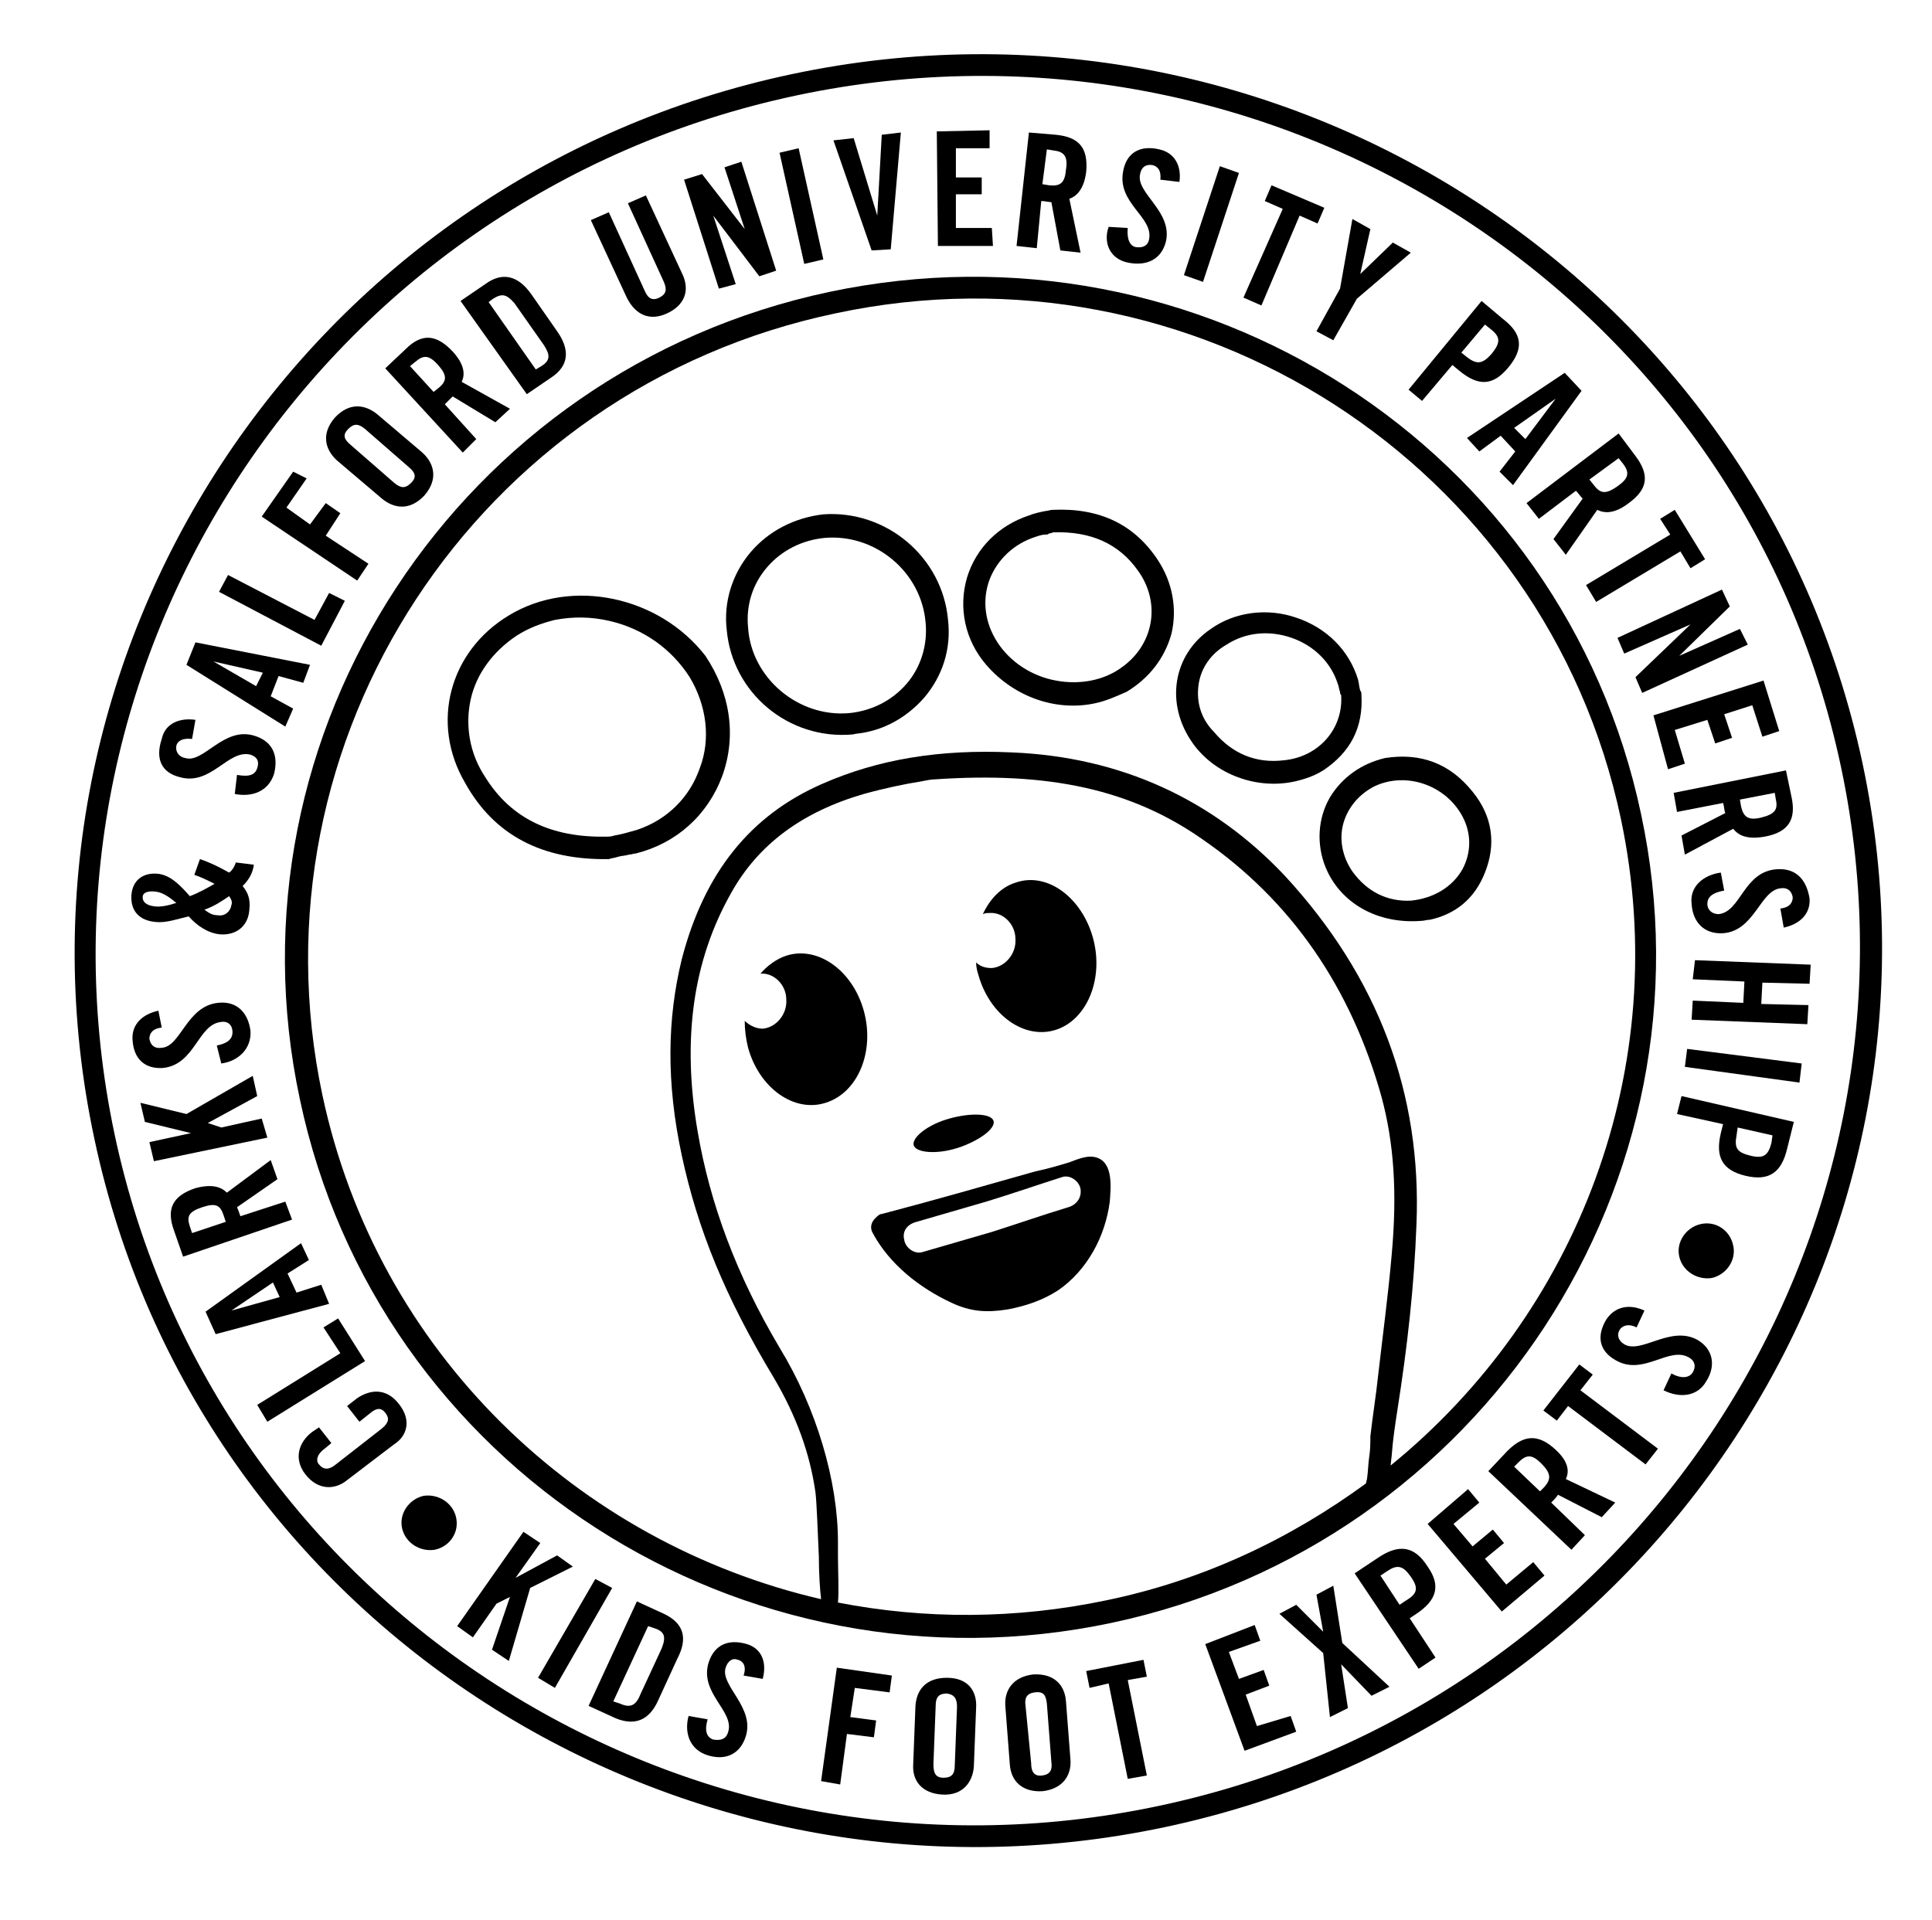 <?xml version="1.0" encoding="utf-8"?>
<!-- Generator: Adobe Illustrator 27.8.0, SVG Export Plug-In . SVG Version: 6.00 Build 0)  -->
<svg version="1.1" id="Layer_1" xmlns="http://www.w3.org/2000/svg" xmlns:xlink="http://www.w3.org/1999/xlink" x="0px" y="0px"
	 viewBox="0 0 172 171" style="enable-background:new 0 0 172 171;" xml:space="preserve">
<path d="M70.5,6.6C27.1,15.8-0.8,58.3,8.4,101.4c9.1,43,51.9,70.5,95.3,61.3c43.4-9.2,71.3-51.7,62.1-94.8
	C156.6,24.9,113.9-2.6,70.5,6.6z M103.2,160.8c-42.3,9-84.1-17.8-93-59.8C1.3,59,28.5,17.5,70.9,8.5s84.1,17.8,93,59.8
	C172.8,110.3,145.6,151.8,103.2,160.8z"/>
<path d="M35.5,125c-1.1-1.4-2.5-1.3-3.7-0.5l-0.9,0.7l1.1,1.4l1-0.8c0.5-0.4,0.9-0.5,1.3,0c0.4,0.5,0.3,0.9-0.3,1.4l-4.1,3.2
	c-0.6,0.5-1.1,0.5-1.5,0c-0.3-0.3-0.2-0.9,0.5-1.4l0.6-0.5l-1.1-1.4l-0.6,0.4c-1.2,0.9-1.7,2.4-0.6,3.8c1.1,1.4,2.6,1.4,3.7,0.5
	l4.2-3.2C36.2,127.9,36.7,126.5,35.5,125z"/>
<path d="M30.1,117.4l-1.3,0.8l1.5,2.3l-7.4,4.6l0.9,1.5l8.7-5.4L30.1,117.4z"/>
<path d="M28.6,114.4l-2.2,0.7l-0.8-1.7l1.9-1.2l-0.7-1.5l-8.5,6.1l0.9,2l10.1-2.7L28.6,114.4z M20.6,116.7l3.7-2.5l0.6,1.3
	L20.6,116.7z"/>
<path d="M25.4,107l-4,1.3c-0.1-0.3-0.2-0.6-0.3-0.8l3.6-2.5l-0.6-1.7l-3.9,2.9c-0.5-0.5-1.3-0.8-2.8-0.4c-2.1,0.7-2.6,1.9-1.9,3.8
	l0.8,2.3l9.7-3.3L25.4,107z M17.1,109.8l-0.2-0.6c-0.3-0.9-0.1-1.3,1.1-1.7c1.2-0.4,1.6-0.2,1.9,0.7l0.2,0.6L17.1,109.8z"/>
<path d="M23.3,99.6l-3.6,0.8l-1.2-0.4l0,0l4.4-2.4l-0.4-1.8l-5.9,3.4l-4.1-1l0.4,1.7l4.1,1l-3.7,0.8l0.4,1.7l10.1-2.1L23.3,99.6z"/>
<path d="M14.5,95.1c2.9-0.3,3.1-3.9,5.2-4.1c0.6-0.1,1,0.3,1,0.9c0,0.6-0.4,1-1.4,1.2l0.4,1.6c1.5-0.2,2.7-1.3,2.6-2.9
	c-0.2-1.6-1.2-2.7-2.9-2.5c-2.8,0.3-3.3,3.9-5,4c-0.6,0.1-1-0.2-1.1-0.8c0-0.4,0.2-0.9,1.1-1L14.1,90c-1.4,0.3-2.4,1.2-2.3,2.6
	C11.9,94.3,12.9,95.2,14.5,95.1z"/>
<path d="M13.9,82.1c0.9,0.1,2-0.3,2.9-0.5c0.7,0.8,1.7,1.5,2.8,1.6c1.4,0.1,2.5-0.7,2.6-2.2c0.1-0.9-0.1-1.5-0.6-2.1
	c0.5-0.5,0.9-1.1,1-1.9L21,76.8c-0.1,0.3-0.3,0.7-0.6,0.9c-0.9-0.5-1.7-0.9-2.6-1.2l-0.5,1.4c0.6,0.2,1.2,0.5,1.8,0.8
	c-0.7,0.4-1.4,0.8-2.2,1.1c-0.8-0.9-1.7-1.9-2.9-2c-1.3-0.1-2.2,0.6-2.3,1.9C11.6,81.2,12.5,82,13.9,82.1z M20.4,79.8
	c0.2,0.3,0.3,0.5,0.2,0.8c-0.1,0.6-0.6,1-1.2,0.9c-0.5,0-0.8-0.2-1.2-0.5C19.1,80.7,19.8,80.2,20.4,79.8z M12.7,79.9
	c0-0.4,0.4-0.6,1.2-0.5c0.7,0.1,1.3,0.6,1.8,1c-0.6,0.2-1.4,0.4-2,0.3C13,80.6,12.7,80.3,12.7,79.9z"/>
<path d="M16,69.2c2.8,0.8,4.3-2.5,6.3-2c0.6,0.2,0.8,0.6,0.6,1.2c-0.2,0.6-0.7,0.8-1.8,0.6l-0.2,1.7c1.5,0.3,3-0.2,3.5-1.8
	c0.4-1.6-0.1-2.9-1.8-3.4c-2.7-0.8-4.5,2.5-6.1,2c-0.6-0.1-0.9-0.6-0.8-1.1c0.1-0.4,0.5-0.7,1.4-0.6l0.3-1.7c-1.4-0.2-2.7,0.3-3,1.7
	C13.8,67.6,14.4,68.8,16,69.2z"/>
<path d="M26.1,63.1l-2-1.1l0.7-1.8l2.2,0.6l0.6-1.6l-10.2-2l-0.8,2l8.8,5.5L26.1,63.1z M22.8,61.1L19,58.9l0,0l4.4,1L22.8,61.1z"/>
<path d="M30.7,53.5l-1.4-0.7l-1.3,2.4l-7.7-4l-0.8,1.5l9.1,4.8L30.7,53.5z"/>
<path d="M32.8,50.2L29,47.7l1.3-2l-1.3-0.9l-1.4,1.9l-2.1-1.5l1.8-2.6L26.1,42l-2.8,4l8.5,5.7L32.8,50.2z"/>
<path d="M34,44.4c1.1,0.9,2.5,1.1,3.8-0.3c1.2-1.4,0.9-2.8-0.2-3.8l-4-3.4c-1.1-0.9-2.5-1.1-3.8,0.3c-1.2,1.4-0.9,2.8,0.2,3.8
	L34,44.4z M31,38.2c0.5-0.5,0.9-0.5,1.5,0l3.9,3.4c0.6,0.5,0.7,0.9,0.2,1.4c-0.5,0.5-0.9,0.5-1.5,0l-3.9-3.4
	C30.6,39.1,30.5,38.7,31,38.2z"/>
<path d="M42.4,39.1L39.6,36c0.2-0.2,0.5-0.5,0.7-0.7l3.8,2.3l1.3-1.2L41.1,34c0.3-0.6,0.3-1.5-0.8-2.7c-1.5-1.6-2.8-1.6-4.2-0.2
	l-1.8,1.7l6.9,7.5L42.4,39.1z M38.6,34.9l-2.1-2.3l0.5-0.4c0.7-0.6,1.2-0.6,2,0.3c0.8,0.9,0.8,1.4,0.1,2L38.6,34.9z"/>
<path d="M49.1,33.6c1.5-1,1.7-2.4,0.5-4.1l-2.3-3.3c-1.2-1.7-2.6-2-4.1-0.9l-2.2,1.5l5.9,8.3L49.1,33.6z M43.9,26.6
	c0.8-0.5,1.2-0.4,1.9,0.4l2.6,3.7c0.6,0.9,0.6,1.4-0.2,1.9l-0.5,0.3l-4.2-6L43.9,26.6z"/>
<path d="M59.4,27.9c1.5-0.7,2.1-2,1.3-3.6l-3.2-6.9l-1.6,0.7l3.2,7c0.3,0.7,0.2,1.1-0.4,1.4c-0.6,0.3-1,0.1-1.3-0.6l-3.2-7l-1.6,0.7
	l3.2,6.9C56.6,28.1,57.9,28.6,59.4,27.9z"/>
<path d="M65.5,25.3l-2-6.1l4.1,5.4l1.5-0.5L66,14.4l-1.5,0.5l1.8,5.5l0,0l-3.8-4.9l-1.6,0.5l3.1,9.7L65.5,25.3z"/>
<path d="M71.1,13.2l-1.7,0.4l2.2,9.9l1.7-0.4L71.1,13.2z"/>
<path d="M79.3,22.2l0.9-10.4L78.5,12l-0.4,7.2l0,0l-2.1-6.9l-1.8,0.2l3.4,9.8L79.3,22.2z"/>
<path d="M88.3,20.3l-3.2,0l0-3l2.3,0l0-1.5l-2.3,0l0-2.6l3,0l0-1.6l-4.7,0.1l0.1,10.2l4.9,0L88.3,20.3z"/>
<path d="M92.7,17.9c0.3,0,0.7,0.1,0.9,0.1l0.8,4.3l1.8,0.2l-1-4.8c0.6-0.2,1.3-0.8,1.5-2.4c0.2-2.2-0.7-3.1-2.7-3.3l-2.4-0.2
	l-1.1,10.1l1.8,0.2L92.7,17.9z M93.2,13.3l0.6,0.1c0.9,0.1,1.3,0.5,1.1,1.7c-0.1,1.2-0.5,1.5-1.5,1.4l-0.6-0.1L93.2,13.3z"/>
<path d="M100.5,23.4c1.6,0.3,2.9-0.3,3.3-1.9c0.6-2.7-2.7-4.3-2.3-6c0.1-0.6,0.5-0.9,1.1-0.8c0.4,0.1,0.8,0.4,0.7,1.3l1.7,0.2
	c0.2-1.4-0.4-2.6-1.8-2.9c-1.7-0.4-2.9,0.3-3.2,1.9c-0.6,2.9,2.7,4.1,2.3,6.1c-0.1,0.6-0.6,0.8-1.2,0.7c-0.5-0.1-0.8-0.7-0.7-1.7
	l-1.7-0.1C98.2,21.6,98.8,23.1,100.5,23.4z"/>
<path d="M107.1,25.1l3.2-9.7l-1.7-0.6l-3.2,9.7L107.1,25.1z"/>
<path d="M110.7,26.5l1.6,0.7l3.4-8l1.6,0.7l0.6-1.4l-4.7-2l-0.6,1.4l1.6,0.7L110.7,26.5z"/>
<path d="M117.2,29.5l1.5,0.8l2.1-3.7l4.8-4.1l-1.6-0.9l-2.9,2.8l0,0l0.9-4l-1.6-0.9l-1.1,6.2L117.2,29.5z"/>
<path d="M126.6,35.7l2.7-3.2l0.6,0.5c1.7,1.4,3,1.4,4.4-0.3c1.4-1.7,1.2-3-0.5-4.3l-1.9-1.6l-6.5,7.9L126.6,35.7z M132.2,28.9
	l0.5,0.4c0.9,0.7,0.9,1.2,0.1,2.2c-0.8,0.9-1.3,1-2.2,0.3l-0.5-0.4L132.2,28.9z"/>
<path d="M131.7,40.2l1.9-1.4l1.3,1.4l-1.4,1.8l1.2,1.2l6.1-8.4l-1.5-1.6l-8.7,5.8L131.7,40.2z M138.5,35.5l-2.7,3.6l-1-1L138.5,35.5
	z"/>
<path d="M137,46.2l3.3-2.5c0.2,0.2,0.4,0.5,0.6,0.7l-2.6,3.6l1.1,1.4l2.8-4c0.6,0.3,1.5,0.4,2.8-0.6c1.8-1.3,1.8-2.6,0.6-4.2l-1.5-2
	l-8.2,6.2L137,46.2z M144.1,40.8l0.4,0.5c0.6,0.8,0.5,1.3-0.5,2c-1,0.7-1.5,0.7-2.1-0.1l-0.4-0.5L144.1,40.8z"/>
<path d="M141.2,52.1l0.9,1.5l7.5-4.5l0.9,1.5l1.3-0.8l-2.7-4.4l-1.3,0.8l0.9,1.4L141.2,52.1z"/>
<path d="M144.6,58.2l5.9-2.6l0,0l-4.9,4.7l0.6,1.4l9.4-4.3l-0.7-1.4l-5.4,2.4l0,0L154,54l-0.7-1.5l-9.3,4.3L144.6,58.2z"/>
<path d="M148.5,68.5l1.5-0.5l-0.9-3l2.9-0.9l0.7,2.1l1.5-0.5l-0.7-2.1l2.5-0.8l0.9,2.8l1.5-0.5l-1.4-4.5l-9.8,3.1L148.5,68.5z"/>
<path d="M149,70.6l0.3,1.7l4.1-0.8c0.1,0.3,0.1,0.7,0.2,0.9l-3.9,2l0.3,1.7l4.3-2.3c0.4,0.5,1.1,1,2.8,0.7c2.2-0.4,2.8-1.6,2.4-3.5
	l-0.5-2.4L149,70.6z M158.1,71.2c0.2,0.9-0.1,1.3-1.3,1.6c-1.2,0.3-1.6-0.1-1.8-1l-0.1-0.6l3.1-0.6L158.1,71.2z"/>
<path d="M158.2,77.4c-3,0.2-3.2,3.8-5.2,4c-0.6,0-1-0.4-1-0.9c0-0.6,0.4-1,1.5-1.2l-0.3-1.6c-1.5,0.2-2.8,1.2-2.6,2.8
	c0.1,1.6,1.1,2.7,2.8,2.6c2.8-0.2,3.3-3.8,5.1-4c0.6-0.1,1,0.2,1.1,0.8c0,0.4-0.2,0.9-1.1,1l0.3,1.7c1.4-0.3,2.4-1.2,2.3-2.6
	C160.8,78.2,159.8,77.3,158.2,77.4z"/>
<path d="M150.7,87.2l4.6,0.2l-0.1,1.9l-4.5-0.2l-0.1,1.7l10.3,0.4l0.1-1.7l-4.2-0.1l0.1-1.9l4.2,0.1l0.1-1.7l-10.3-0.4L150.7,87.2z"
	/>
<path d="M150,95l10.2,1.4l0.2-1.7l-10.2-1.3L150,95z"/>
<path d="M149.3,99.2l4.1,0.9l-0.2,0.8c-0.5,2.1,0.1,3.3,2.2,3.8c2.1,0.5,3.2-0.3,3.7-2.4l0.6-2.4l-10-2.3L149.3,99.2z M154.6,101.1
	l0.1-0.7l3.1,0.7l-0.1,0.7c-0.3,1.1-0.7,1.4-1.9,1.1C154.6,102.6,154.4,102.2,154.6,101.1z"/>
<path d="M51,139.5l-1.4-1l-3.7,2l0,0l2.2-3.1l-1.5-1l-5.9,8.4l1.4,1l2.1-3l1.2-0.6l0,0l-1.6,4.7l1.5,1l1.9-6.5L51,139.5z"/>
<path d="M53,140.6l-5.1,8.8l1.5,0.9l5.1-8.9L53,140.6z"/>
<path d="M59.1,143.7l-2.4-1.1l-4.3,9.3l2.4,1.1c1.7,0.7,3,0.2,3.8-1.6l1.7-3.7C61.3,145.8,60.8,144.5,59.1,143.7z M58.9,146.8
	l-1.9,4.1c-0.4,1-0.9,1.2-1.8,0.8l-0.6-0.2l3.1-6.7l0.6,0.2C59.2,145.3,59.3,145.8,58.9,146.8z"/>
<path d="M66.5,146.4c-1.7-0.5-2.9,0.1-3.4,1.6c-0.9,2.8,2.4,4.4,1.7,6.3c-0.2,0.6-0.7,0.7-1.3,0.6c-0.6-0.2-0.8-0.8-0.5-1.8
	l-1.7-0.3c-0.4,1.5,0.1,3,1.7,3.5c1.6,0.5,2.9-0.1,3.4-1.7c0.8-2.6-2.3-4.5-1.8-6.1c0.2-0.6,0.6-0.9,1.1-0.7
	c0.4,0.1,0.8,0.5,0.5,1.4l1.7,0.3C68.3,148,67.8,146.8,66.5,146.4z"/>
<path d="M73.1,158.6l1.7,0.3l0.6-4.5l2.4,0.3l0.2-1.5l-2.3-0.3l0.4-2.6l3.1,0.4l0.2-1.5l-4.9-0.7L73.1,158.6z"/>
<path d="M84.3,149.4c-1.9,0-2.7,1.1-2.8,2.5l-0.2,5.2c-0.1,1.5,0.8,2.6,2.6,2.7s2.7-1.1,2.8-2.5l0.2-5.2
	C87,150.6,86.2,149.4,84.3,149.4z M85.2,152l-0.2,5.2c0,0.8-0.3,1.1-1,1.1c-0.7,0-0.9-0.4-0.9-1.2l0.2-5.2c0-0.8,0.3-1.1,1-1.1
	C85,150.9,85.2,151.3,85.2,152z"/>
<path d="M92,149.1c-1.8,0.2-2.6,1.4-2.5,2.8l0.4,5.2c0.1,1.5,1.1,2.5,2.9,2.4c1.8-0.2,2.6-1.4,2.5-2.8l-0.4-5.2
	C94.8,150.1,93.9,149,92,149.1z M93.2,151.7l0.4,5.2c0.1,0.7-0.1,1.1-0.8,1.2c-0.7,0.1-1-0.3-1-1.1l-0.5-5.1
	c-0.1-0.7,0.1-1.1,0.8-1.2C92.9,150.6,93.1,150.9,93.2,151.7z"/>
<path d="M97,150.3l1.7-0.4l1.7,8.5l1.7-0.3l-1.7-8.5l1.7-0.3l-0.3-1.5l-5.1,1L97,150.3z"/>
<path d="M111.9,153.7l-1-2.8l2.1-0.8l-0.5-1.4l-2.2,0.8l-0.9-2.4l2.8-1l-0.5-1.4l-4.4,1.7l3.5,9.5l4.6-1.7l-0.5-1.4L111.9,153.7z"/>
<path d="M118.7,141.2l-1.5,0.8l0.6,3.3l0,0l-2.4-2.4l-1.5,0.8l3.9,3.5l0.6,5.7l1.6-0.8l-0.6-3.9l2.7,2.8l1.6-0.8l-4.2-3.9
	L118.7,141.2z"/>
<path d="M122.7,138.7l-2.1,1.4l5.7,8.5l1.5-1l-2.3-3.5l0.6-0.4c1.8-1.2,2.2-2.5,1-4.2C125.9,137.6,124.5,137.5,122.7,138.7z
	 M125.2,142.5l-0.6,0.4l-1.7-2.6l0.6-0.4c0.9-0.6,1.4-0.5,2.1,0.5C126.3,141.4,126.2,141.9,125.2,142.5z"/>
<path d="M134.1,141.1l-1.9-2.3l1.7-1.4l-1-1.2l-1.8,1.5l-1.7-2l2.3-1.9l-1-1.2l-3.6,3.1l6.6,7.8l3.8-3.2l-1-1.2L134.1,141.1z"/>
<path d="M138.5,129.1c-1.6-1.5-2.9-1.3-4.3,0.1l-1.7,1.8l7.4,7l1.2-1.3l-3-2.9c0.2-0.2,0.5-0.5,0.6-0.7l3.9,2l1.2-1.3l-4.4-2.1
	C139.7,131.1,139.7,130.2,138.5,129.1z M137.5,132.4l-0.4,0.4l-2.3-2.2l0.4-0.4c0.7-0.7,1.2-0.7,2,0.1
	C138.1,131.2,138.1,131.7,137.5,132.4z"/>
<path d="M141.8,122.4l-1.2-0.9l-3.2,4.1l1.2,0.9l1-1.3l6.9,5.2l1.1-1.4l-6.9-5.2L141.8,122.4z"/>
<path d="M144.6,119.7c-0.5-0.3-0.7-0.8-0.4-1.3c0.2-0.3,0.7-0.6,1.5-0.2l0.7-1.5c-1.3-0.6-2.6-0.4-3.4,0.8c-0.9,1.5-0.6,2.8,0.8,3.6
	c2.5,1.5,4.8-1.3,6.6-0.2c0.5,0.3,0.6,0.8,0.3,1.3s-1,0.6-1.9,0.1l-0.7,1.5c1.4,0.7,3,0.6,3.8-0.8c0.9-1.4,0.6-2.9-0.8-3.7
	C148.7,118,146.1,120.6,144.6,119.7z"/>
<path d="M45.3,54.8c-5.3,3.2-7,9.6-3.9,14.9c2.6,4.7,6.9,6.9,12.8,6.8c0.3-0.1,0.5-0.1,0.8-0.2c0.3-0.1,0.7-0.1,1-0.2
	c0.2,0,0.4-0.1,0.6-0.1c3.6-0.9,6.4-3.4,7.7-6.9c1.3-3.6,0.7-7.4-1.5-10.7C58.7,53.1,50.9,51.4,45.3,54.8z M62.3,68.4
	c-0.9,2.6-2.9,4.6-5.6,5.5c-0.7,0.2-1.4,0.4-2,0.5c-0.3,0.1-0.5,0.1-0.7,0.1c-4.9,0.1-8.5-1.6-10.8-5.3c-1.4-2.1-1.8-4.6-1.3-6.9
	s2-4.3,4.1-5.7c1.1-0.7,2.2-1.1,3.4-1.4c1.6-0.3,3.2-0.3,4.9,0.1c3,0.7,5.5,2.5,7.1,5C62.9,62.8,63.3,65.8,62.3,68.4z"/>
<path d="M66.8,49.2c-1.6,1.9-2.4,4.4-2.1,6.9c0.5,5.6,5.5,9.8,11.2,9.3c0.4-0.1,0.8-0.1,1.2-0.2c2-0.4,3.8-1.5,5.2-3.1
	c1.6-1.9,2.4-4.3,2.1-6.9c-0.5-5.6-5.5-9.8-11.1-9.4C70.7,46.1,68.4,47.3,66.8,49.2z M82.4,55.4c0.2,2-0.4,4-1.7,5.5
	s-3.1,2.4-5.1,2.6c-4.5,0.4-8.7-3.1-9-7.6c-0.2-2,0.4-3.9,1.7-5.4c1.3-1.5,3.1-2.4,5.1-2.6C77.9,47.5,82,50.9,82.4,55.4z"/>
<path d="M97.6,62.6c0.9-0.2,1.8-0.6,2.7-1c2-1.2,3.4-3,4-5.2c0.5-2.2,0.1-4.5-1.2-6.5c-2.1-3.2-5.2-4.7-9.4-4.5l0,0l0,0
	c-0.2,0-0.4,0.1-0.6,0.1c-0.5,0.1-1,0.2-1.5,0.4c-2.7,0.9-4.7,2.9-5.5,5.5c-0.8,2.7-0.2,5.6,1.7,7.8C90.3,62.1,94.1,63.4,97.6,62.6z
	 M88.1,51.6c0.7-1.8,2.2-3.2,4.1-3.8c0.3-0.1,0.6-0.2,0.9-0.2c0.1,0,0.2,0,0.3-0.1c0.2,0,0.3-0.1,0.4-0.1c3.3-0.1,5.8,1,7.5,3.4
	c2.1,2.9,1.4,6.6-1.4,8.6c-1.6,1.2-3.8,1.6-5.9,1.2c-2.2-0.4-4.1-1.7-5.2-3.4C87.7,55.5,87.4,53.5,88.1,51.6z"/>
<path d="M106.2,66.2c2,2.8,5.7,4.1,9,3.4c0.9-0.2,1.8-0.5,2.6-1c2.4-1.6,3.6-3.8,3.4-6.8c0-0.1,0-0.2-0.1-0.3
	c-0.1-0.3-0.1-0.6-0.2-1c-0.8-2.6-2.8-4.6-5.5-5.5c-2.6-0.9-5.5-0.5-7.6,1C104.4,58.3,103.7,62.7,106.2,66.2z M106.7,61
	c0.2-1.5,1.1-2.8,2.5-3.6c1.7-1.1,3.8-1.3,5.8-0.6c2,0.7,3.5,2.2,4.1,4.1c0.1,0.2,0.1,0.5,0.2,0.7c0,0.1,0,0.2,0.1,0.3
	c0.2,3-2,5.5-5.1,5.8c-2.5,0.3-4.6-0.6-6.2-2.5C106.9,64,106.5,62.5,106.7,61z"/>
<path d="M118.4,71c-1.1,1.9-1.2,4.2-0.4,6.2c1.3,3.2,4.6,5.1,8.5,4.8c0.3,0,0.5-0.1,0.8-0.1c2.3-0.5,4-1.9,4.9-4.2
	c1-2.5,0.7-5-1.1-7.2c-2-2.5-4.6-3.5-7.8-3C121.2,68,119.5,69.2,118.4,71z M122.4,70c2.8-1.3,6.3-0.1,7.8,2.7c0.8,1.5,0.8,3.2,0,4.7
	c-0.9,1.6-2.6,2.6-4.6,2.8c-2.1,0.1-3.9-0.8-5.2-2.6c-0.9-1.3-1.2-2.9-0.8-4.3C120,71.9,121,70.7,122.4,70z"/>
<path d="M76.9,90c-1-3.6-4.1-5.8-6.9-4.9c-0.9,0.3-1.7,0.9-2.3,1.6l0,0c1.2-0.1,2.3,1,2.3,2.3c0.1,1.3-0.9,2.5-2.1,2.6
	c-0.6,0-1.2-0.3-1.6-0.7c0,0.8,0.1,1.6,0.3,2.4c1,3.6,4.1,5.8,6.9,4.9C76.4,97.3,77.9,93.6,76.9,90z"/>
<path d="M90.4,78.6c-1.3,0.4-2.3,1.5-2.9,2.8c0.2-0.1,0.4-0.1,0.6-0.1c1.2-0.1,2.3,1,2.3,2.3c0.1,1.3-0.9,2.5-2.1,2.6
	c-0.5,0-1-0.1-1.4-0.5c0,0.4,0.1,0.8,0.2,1.1c1,3.6,4.1,5.8,6.9,4.9s4.3-4.6,3.3-8.2S93.2,77.6,90.4,78.6z"/>
<path d="M97.7,103.1c-0.8-0.3-1.7,0.1-2.5,0.4c-1,0.3-2,0.6-3,0.8c-4.6,1.3-9.1,2.6-13.7,3.8c-0.2,0-0.4,0.2-0.6,0.4
	c-0.3,0.3-0.5,0.8-0.2,1.3c1.5,2.8,4.2,4.9,7,6.2c1.7,0.8,3.1,0.9,5,0.6c1.6-0.3,3.1-0.8,4.5-1.7c2.6-1.8,4.2-4.8,4.6-7.9
	C98.9,105.7,99.1,103.6,97.7,103.1z M95.1,107.5c-2.3,0.7-4.6,1.5-6.8,2.2c-2.1,0.6-4.1,1.2-6.2,1.8c-0.7,0.2-1.5-0.4-1.6-1.1
	c-0.2-0.8,0.3-1.4,1.1-1.6c2.1-0.6,4.1-1.2,6.2-1.8c2.3-0.7,4.6-1.5,6.8-2.2c0.7-0.2,1.5,0.4,1.6,1.1
	C96.3,106.7,95.8,107.3,95.1,107.5z"/>
<path d="M85.6,102.1c1.9-0.7,3.2-1.8,2.8-2.4c-0.4-0.6-2.3-0.6-4.2,0c-1.9,0.6-3.2,1.8-2.8,2.4S83.7,102.8,85.6,102.1z"/>
<path d="M40.6,135.1c-0.3-1.3-1.6-2.1-2.9-1.9c-1.3,0.3-2.2,1.6-1.9,2.9c0.3,1.3,1.6,2.1,2.9,1.9C40.1,137.7,40.9,136.4,40.6,135.1z
	"/>
<path d="M26.7,97.9c6.9,32.7,39.4,53.6,72.3,46.6c32.9-7,54.1-39.3,47.1-72C139.2,39.8,106.8,19,73.8,26
	C40.9,33,19.7,65.2,26.7,97.9z M121.9,129.7c-0.1,0.7-0.1,1.3-0.2,2l-0.1,0.4c-6.7,4.9-14.4,8.6-23.1,10.4
	c-8.1,1.7-16.2,1.7-23.9,0.2c0.1-0.9,0-2.9,0-4.2c0-0.5,0-1,0-1.2c0-5.4-1.9-11.9-5.2-17.3c-3.8-6.4-6.2-12.8-7.3-19.3
	c-1.4-8.2-0.4-15.2,3-21.2c2.4-4.3,6.3-7.2,11.8-8.8c1.8-0.5,3.7-0.9,5-1.1c0.5-0.1,1-0.2,1.3-0.2c10.2-0.7,17.5,0.9,23.8,5.3
	c8,5.5,13.3,13.3,16,23c1.1,4.1,1.4,8.5,0.9,14c-0.3,3.5-0.8,7.2-1.2,10.7c-0.2,1.9-0.5,3.7-0.7,5.5
	C122,128.4,122,129.1,121.9,129.7z M144.3,72.9c4.7,22.2-3.9,44.1-20.5,57.6l0.1-0.9c0.1-1.4,0.3-2.7,0.5-4
	c0.9-5.7,1.5-11.1,1.7-16.5c0.5-11.7-3.4-22.1-11.7-31.1C108,71.2,99.8,67.4,90.1,67c-6.4-0.3-11.9,0.6-16.9,2.8
	c-6.4,2.8-10.5,7.9-12.5,15.6c-1.3,5.3-1.4,11,0,17.5c1.4,6.5,3.8,12.5,8.2,19.8c2,3.4,3.2,6.7,3.7,10.2c0.1,0.8,0.2,3.4,0.3,5.7
	c0,1.5,0.1,3,0.2,3.8c-21.6-5-39.5-21.9-44.4-44.9c-6.7-31.6,13.7-62.9,45.7-69.6C106.2,21.1,137.6,41.3,144.3,72.9z"/>
<path d="M151.4,109c-1.3,0.3-2.2,1.6-1.9,2.9c0.3,1.3,1.6,2.1,2.9,1.9c1.3-0.3,2.2-1.6,1.9-2.9C154,109.5,152.7,108.7,151.4,109z"/>
</svg>
